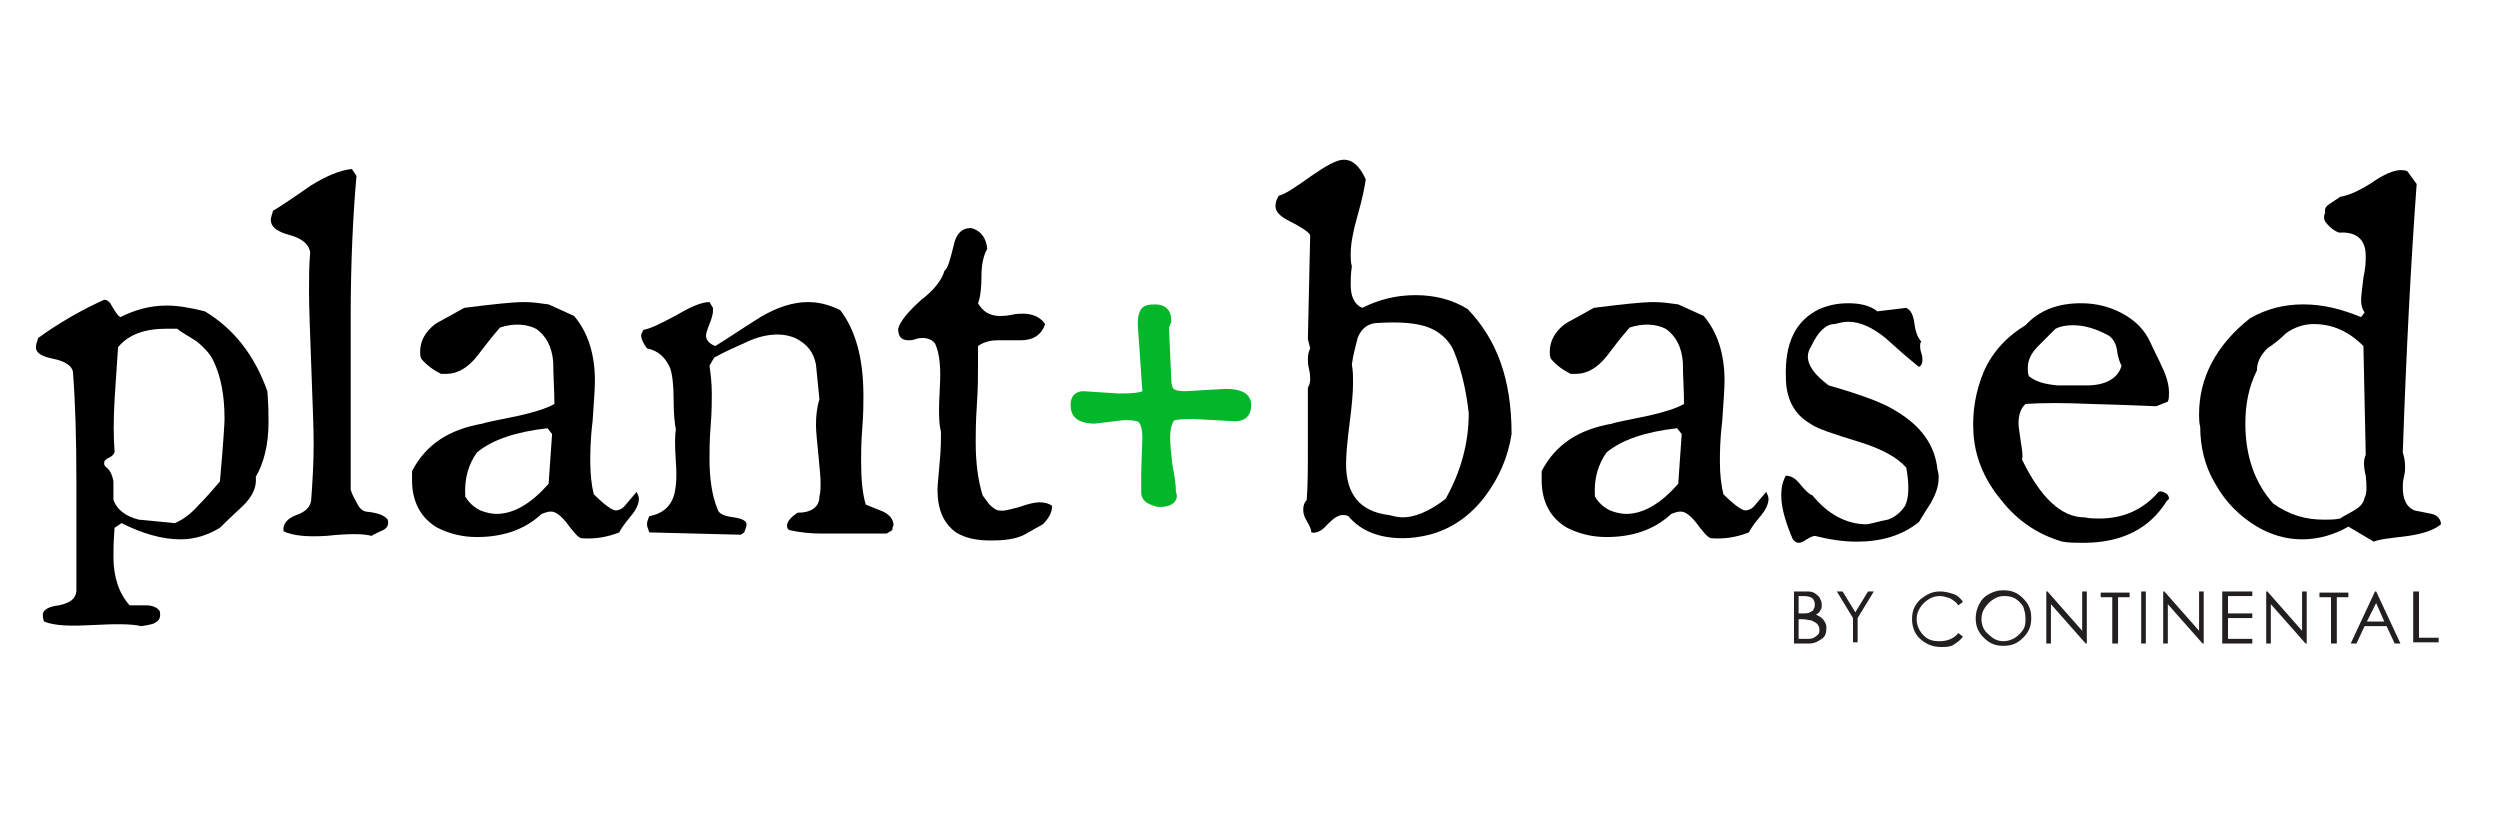 <?xml version="1.0" encoding="utf-8"?>
<!-- Generator: Adobe Illustrator 26.0.3, SVG Export Plug-In . SVG Version: 6.00 Build 0)  -->
<svg version="1.1" id="Layer_1" xmlns="http://www.w3.org/2000/svg" xmlns:xlink="http://www.w3.org/1999/xlink" x="0px" y="0px"
	 viewBox="0 0 216 72" style="enable-background:new 0 0 216 72;" xml:space="preserve">
<style type="text/css">
	.st0{fill:#04B72A;}
	.st1{fill:#231F20;}
</style>
<path d="M23.1,33.8c0.1,1.2,0.1,2.1,0.1,2.7c0,1.9-0.4,3.5-1.1,4.7c0.1,0.9-0.3,1.7-1.1,2.5c-1.2,1.1-1.9,1.8-2,1.9
	c-1,0.6-2.1,1-3.4,1c-1.6,0-3.3-0.5-5.1-1.4l-0.6,0.4c-0.1,1.2-0.1,2.1-0.1,2.5c0,1.8,0.5,3.2,1.4,4.2c-0.3,0,0.2,0,1.4,0
	c0.6,0,1,0.2,1.2,0.5c0.1,0.5,0,0.8-0.4,1c-0.1,0.1-0.5,0.2-1.2,0.3c-0.8-0.2-2.2-0.2-4.1-0.1c-1.9,0.1-3.3,0.1-4.3-0.3
	c-0.1-0.3-0.1-0.5-0.1-0.6c0-0.4,0.5-0.7,1.4-0.8c0.9-0.2,1.4-0.5,1.5-1.2c0-0.9,0-4.1,0-9.5c0-3.8-0.1-7-0.3-9.5
	c-0.1-0.5-0.7-0.9-1.7-1.1c-1-0.2-1.5-0.5-1.5-1c0-0.2,0.1-0.5,0.2-0.8c1.8-1.3,3.7-2.4,5.7-3.3c0.3,0,0.5,0.2,0.7,0.6
	c0.3,0.5,0.5,0.8,0.7,0.9c1.2-0.6,2.5-1,4-1c1,0,2.1,0.2,3.3,0.5C20.2,28.4,22,30.7,23.1,33.8z M19,41.6c0.3-3.3,0.4-5.1,0.4-5.4
	c0-2-0.3-3.7-1-5.1c-0.3-0.6-0.8-1.1-1.4-1.6c-0.6-0.4-1.2-0.7-1.7-1.1c-0.3,0-0.6,0-0.9,0c-1.9,0-3.3,0.5-4.2,1.6
	c-0.1,1.5-0.2,3-0.3,4.5c-0.1,1.8-0.1,3.3,0,4.5c0,0.2-0.2,0.4-0.4,0.5C9.1,39.7,9,39.8,9,40c0,0.1,0,0.2,0.1,0.3
	c0.4,0.3,0.6,0.7,0.7,1.3c0,0.5,0,1.1,0,1.6c0.3,0.8,1,1.4,2.2,1.7c0.1,0,1.1,0.1,3.1,0.3c0.7-0.3,1.4-0.8,2.1-1.6
	C17.8,43,18.4,42.3,19,41.6z"/>
<path d="M33.5,44.9c0.1,0.4,0,0.7-0.4,0.9s-0.7,0.3-1,0.5c-0.7-0.2-2-0.2-3.9,0c-1.6,0.1-2.9,0-3.7-0.4c-0.1-0.6,0.3-1.1,1.1-1.4
	c0.9-0.3,1.3-0.8,1.3-1.5c0.1-1.4,0.2-2.9,0.2-4.7c0-1.4-0.1-3.6-0.2-6.5c-0.1-2.9-0.2-5.1-0.2-6.6c0-1.2,0-2.3,0.1-3.4
	c-0.1-0.7-0.7-1.2-1.8-1.5c-1.1-0.3-1.6-0.7-1.6-1.3c0-0.2,0.1-0.5,0.2-0.8c0.2-0.1,1.3-0.8,3.3-2.2c1.3-0.8,2.5-1.3,3.5-1.4
	l0.4,0.6c-0.3,3.4-0.5,7.5-0.5,12.2c0,0.8,0,3.3,0,7.4c0,3,0,5.5,0,7.5c0.1,0.4,0.3,0.7,0.5,1.1c0.2,0.4,0.4,0.7,0.8,0.8
	C32.6,44.3,33.2,44.5,33.5,44.9z"/>
<path d="M55,42.5c0.1,0.2,0.2,0.4,0.2,0.6c0,0.4-0.2,0.9-0.7,1.5c-0.6,0.7-0.9,1.2-1,1.4c-1,0.4-2.1,0.6-3.3,0.5
	c-0.3-0.1-0.7-0.6-1.3-1.4c-0.5-0.6-0.9-0.9-1.3-0.9c-0.3,0-0.5,0.1-0.8,0.2c-1.5,1.4-3.4,2-5.6,2c-1.3,0-2.4-0.3-3.4-0.8
	c-1.4-0.8-2.2-2.2-2.2-4.1c0-0.3,0-0.6,0-0.8c1.2-2.3,3.2-3.6,6.1-4.1c0.2-0.1,1.3-0.3,3.2-0.7c1.3-0.3,2.3-0.6,3-1
	c0-1.2-0.1-2.4-0.1-3.6c-0.1-1.3-0.6-2.3-1.5-2.9c-0.8-0.4-1.9-0.5-3.1-0.1c-0.7,0.8-1.4,1.7-2,2.5c-0.8,1-1.7,1.5-2.6,1.5
	c-0.2,0-0.3,0-0.5,0c-0.6-0.3-1.2-0.7-1.7-1.3c-0.1-0.2-0.1-0.4-0.1-0.6c0-0.9,0.4-1.7,1.3-2.4c0.3-0.2,1.1-0.6,2.5-1.4
	c2.4-0.3,4.1-0.5,5.2-0.5c0.7,0,1.4,0.1,2.1,0.2l2.2,1c1.2,1.4,1.8,3.3,1.8,5.6c0,0.8-0.1,1.9-0.2,3.5c-0.2,1.6-0.2,2.8-0.2,3.5
	c0,1,0.1,2,0.3,2.8c0.9,0.9,1.6,1.4,1.9,1.4c0.2,0,0.5-0.1,0.7-0.3L55,42.5z M47.7,37.5l-0.4-0.5c-2.7,0.3-4.8,1-6.1,2.1
	c-0.7,1-1.1,2.2-1,3.8c0.3,0.5,0.7,0.9,1.3,1.2c0.5,0.2,1,0.3,1.4,0.3c1.5,0,3-0.9,4.5-2.6L47.7,37.5z"/>
<path d="M77.1,45.8l-0.5,0.3c-0.6,0-1.5,0-2.8,0c-1.2,0-2.2,0-2.8,0c-1,0-1.9-0.1-2.8-0.3C68,45.7,68,45.5,68,45.4
	c0-0.3,0.3-0.7,0.9-1.1c1.2,0,1.9-0.5,1.9-1.4c0.1-0.4,0.1-0.8,0.1-1.2c0-0.5-0.1-1.4-0.2-2.5c-0.1-1.1-0.2-1.9-0.2-2.5
	c0-0.8,0.1-1.6,0.3-2.2c-0.1-1-0.2-2-0.3-3c-0.2-1.1-0.8-1.8-1.8-2.3c-0.5-0.2-1-0.3-1.5-0.3c-0.8,0-1.8,0.2-2.8,0.7
	c-0.9,0.4-1.8,0.8-2.7,1.3l-0.4,0.7c0.1,0.7,0.2,1.5,0.2,2.4c0,0.6,0,1.6-0.1,2.8c-0.1,1.2-0.1,2.2-0.1,2.8c0,1.7,0.2,3.2,0.7,4.4
	c0.1,0.4,0.6,0.6,1.4,0.7c0.7,0.1,1.1,0.3,1.1,0.6c0,0.2-0.1,0.4-0.2,0.7L64,46.2L56.1,46c-0.1-0.3-0.2-0.5-0.2-0.7
	c0-0.2,0.1-0.5,0.2-0.7c1.1-0.2,1.8-0.8,2.1-1.7c0.2-0.6,0.3-1.6,0.2-2.9c-0.1-1.5-0.1-2.4,0-2.9c-0.1-0.4-0.2-1.3-0.2-2.6
	c0-1.2-0.1-2.1-0.3-2.7c-0.4-0.9-1-1.5-2-1.7c-0.3-0.4-0.5-0.8-0.5-1.1c0-0.2,0.1-0.3,0.2-0.5c0.6-0.1,1.6-0.6,2.9-1.3
	c1.2-0.7,2.1-1.1,2.8-1.1l0.3,0.5c0,0.1,0,0.2,0,0.3c0,0.2-0.1,0.6-0.3,1.1c-0.2,0.5-0.3,0.8-0.3,1c0,0.4,0.3,0.7,0.8,0.9
	c1.3-0.8,2.6-1.7,3.9-2.5c1.5-0.9,2.9-1.3,4.1-1.3c0.9,0,1.8,0.2,2.8,0.7c1.3,1.7,2,4.1,2,7.4c0,0.6,0,1.6-0.1,2.8
	c-0.1,1.3-0.1,2.2-0.1,2.8c0,1.5,0.1,2.8,0.4,3.8c0.5,0.2,1,0.4,1.5,0.6c0.6,0.3,0.9,0.7,0.9,1.2C77.1,45.5,77.1,45.7,77.1,45.8z"/>
<path d="M90.9,43.7c0,0.6-0.3,1.1-0.8,1.6c-0.5,0.3-1.1,0.6-1.6,0.9c-0.8,0.4-1.8,0.5-2.9,0.5c-1.2,0-2.2-0.2-3-0.7
	C81.5,45.2,81,44,81,42.3c0-0.4,0.1-1.2,0.2-2.5c0.1-1,0.1-1.9,0.1-2.5c-0.2-0.7-0.2-2-0.1-3.8c0.1-1.7,0-2.9-0.4-3.8
	c-0.2-0.3-0.6-0.5-1.1-0.5c-0.1,0-0.3,0-0.6,0.1s-0.4,0.1-0.6,0.1c-0.6,0-0.9-0.3-0.9-1c0.2-0.7,0.9-1.5,2-2.5
	c1.2-0.9,1.8-1.8,2-2.5c0.3-0.2,0.5-1,0.8-2.2c0.2-1,0.7-1.5,1.5-1.5c0.8,0.2,1.3,0.8,1.4,1.8c-0.3,0.5-0.5,1.3-0.5,2.3
	c0,1.1-0.1,1.9-0.3,2.4c0.4,0.7,1,1.1,1.9,1.1c0.2,0,0.5,0,1-0.1c0.4-0.1,0.8-0.1,1-0.1c0.8,0,1.5,0.3,1.9,0.9
	c-0.3,0.9-1,1.4-2.1,1.4c-0.2,0-0.5,0-1,0s-0.8,0-1,0c-0.7,0-1.3,0.2-1.7,0.5c0,0.5,0,1.1,0,1.8c0,0.7,0,1.8-0.1,3.3
	c-0.1,1.5-0.1,2.5-0.1,3.2c0,1.8,0.2,3.3,0.6,4.6c0.3,0.4,0.5,0.7,0.6,0.8c0.3,0.3,0.6,0.5,0.8,0.5c0.4,0.1,1-0.1,1.8-0.3
	c0.8-0.3,1.4-0.4,1.7-0.4C90.3,43.4,90.6,43.5,90.9,43.7z"/>
<g>
	<path class="st0" d="M100.2,43.8c-0.3,0-0.6-0.1-1-0.3c-0.4-0.2-0.6-0.6-0.6-0.9v-1.8l0.1-3c0-0.5-0.1-1.4-0.5-1.4
		c-0.3-0.1-0.6-0.1-1.1-0.1l-2.5,0.3c0,0,0,0,0,0c-1.9,0-2.1-1-2.1-1.6c0-1.1,0.8-1.2,1.1-1.2l3.1,0.2c1.3,0,1.8-0.1,2-0.2L98.3,28
		c0-0.6,0.1-1,0.3-1.3c0.2-0.3,0.6-0.4,1.2-0.4c0.9,0,1.4,0.5,1.4,1.4l0,0.1l-0.2,0.5l0.2,4.5c0,0.4,0.1,0.7,0.2,0.8
		c0.1,0.1,0.4,0.2,1,0.2l3.5-0.2c0,0,0,0,0,0c1.9,0,2.2,0.8,2.2,1.4c0,0.9-0.5,1.4-1.4,1.4l-3.6-0.2c-1.4,0-1.7,0.1-1.7,0.2
		c-0.2,0.3-0.3,0.8-0.3,1.4c0,0.7,0.1,1.5,0.2,2.4c0.2,1,0.3,1.7,0.3,2.3C101.8,42.9,101.7,43.8,100.2,43.8z"/>
</g>
<path d="M130.6,37.5c-0.3,2-1.1,3.8-2.3,5.4c-1.3,1.7-2.9,2.8-4.8,3.3c-0.8,0.2-1.6,0.3-2.3,0.3c-2,0-3.6-0.6-4.7-1.9
	c-0.2-0.1-0.3-0.1-0.5-0.1c-0.4,0-0.8,0.3-1.3,0.8c-0.5,0.6-1,0.8-1.4,0.7c0-0.2-0.1-0.5-0.4-1s-0.3-0.8-0.3-1
	c0-0.3,0.1-0.6,0.3-0.8c0.1-1.2,0.1-2.9,0.1-4.8c0-2.7,0-4.3,0-4.9c0.1-0.2,0.2-0.4,0.2-0.7c0-0.2,0-0.5-0.1-0.9
	c-0.1-0.4-0.1-0.7-0.1-0.9c0-0.4,0.1-0.7,0.2-0.9l-0.2-0.8l0.2-9c-0.2-0.3-0.8-0.7-1.8-1.2c-0.8-0.4-1.2-0.8-1.2-1.3
	c0-0.3,0.1-0.6,0.3-0.9c0.5-0.1,1.4-0.7,2.8-1.7c1.3-0.9,2.2-1.4,2.8-1.4c0.8,0,1.4,0.6,1.9,1.7c-0.1,0.7-0.3,1.7-0.7,3.1
	c-0.4,1.4-0.6,2.5-0.6,3.3c0,0.4,0,0.8,0.1,1.1c-0.1,0.7-0.1,1.2-0.1,1.6c0,1,0.3,1.7,1,2c1.4-0.7,2.9-1.1,4.6-1.1
	c1.7,0,3.2,0.4,4.5,1.2C129.3,29.3,130.6,32.7,130.6,37.5z M125.6,30.3c-0.5-1.1-1.5-1.9-2.8-2.2c-0.8-0.2-2-0.3-3.7-0.2
	c-0.9,0-1.5,0.5-1.8,1.3c-0.2,0.8-0.4,1.5-0.5,2.3c0.1,0.5,0.1,1,0.1,1.7c0,0.7-0.1,1.9-0.3,3.4c-0.2,1.6-0.3,2.7-0.3,3.5
	c0,2.6,1.2,4.1,3.7,4.4c0.4,0.1,0.8,0.2,1.2,0.2c1,0,2.3-0.5,3.7-1.6c1.3-2.3,2-4.8,2-7.4C126.7,33.9,126.3,32,125.6,30.3z"/>
<path d="M152.6,42.5c0.1,0.2,0.2,0.4,0.2,0.6c0,0.4-0.2,0.9-0.7,1.5c-0.6,0.7-0.9,1.2-1,1.4c-1,0.4-2.1,0.6-3.3,0.5
	c-0.3-0.1-0.7-0.6-1.3-1.4c-0.5-0.6-0.9-0.9-1.3-0.9c-0.3,0-0.5,0.1-0.8,0.2c-1.5,1.4-3.4,2-5.6,2c-1.3,0-2.4-0.3-3.4-0.8
	c-1.4-0.8-2.2-2.2-2.2-4.1c0-0.3,0-0.6,0-0.8c1.2-2.3,3.2-3.6,6.1-4.1c0.2-0.1,1.3-0.3,3.2-0.7c1.3-0.3,2.3-0.6,3-1
	c0-1.2-0.1-2.4-0.1-3.6c-0.1-1.3-0.6-2.3-1.5-2.9c-0.8-0.4-1.9-0.5-3.1-0.1c-0.7,0.8-1.4,1.7-2,2.5c-0.8,1-1.7,1.5-2.6,1.5
	c-0.2,0-0.3,0-0.5,0c-0.6-0.3-1.2-0.7-1.7-1.3c-0.1-0.2-0.1-0.4-0.1-0.6c0-0.9,0.4-1.7,1.3-2.4c0.3-0.2,1.1-0.6,2.5-1.4
	c2.4-0.3,4.1-0.5,5.2-0.5c0.7,0,1.4,0.1,2.1,0.2l2.2,1c1.2,1.4,1.8,3.3,1.8,5.6c0,0.8-0.1,1.9-0.2,3.5c-0.2,1.6-0.2,2.8-0.2,3.5
	c0,1,0.1,2,0.3,2.8c0.9,0.9,1.6,1.4,1.9,1.4c0.2,0,0.5-0.1,0.7-0.3L152.6,42.5z M145.3,37.5l-0.4-0.5c-2.7,0.3-4.8,1-6.1,2.1
	c-0.7,1-1.1,2.2-1,3.8c0.3,0.5,0.7,0.9,1.3,1.2c0.5,0.2,1,0.3,1.4,0.3c1.5,0,3-0.9,4.5-2.6L145.3,37.5z"/>
<path d="M167.4,40.6c0.1,0.3,0.1,0.5,0.1,0.7c0,0.6-0.2,1.3-0.6,2c0,0.1-0.4,0.6-1.1,1.8c-1.5,1.2-3.3,1.7-5.4,1.7
	c-1.2,0-2.4-0.2-3.6-0.5c-0.1,0-0.4,0.1-0.7,0.3c-0.3,0.2-0.5,0.3-0.7,0.3s-0.3-0.1-0.5-0.3c-0.6-1.4-1-2.7-1-3.8
	c0-0.6,0.1-1.2,0.4-1.7c0.4,0,0.8,0.2,1.2,0.7c0.5,0.6,0.8,0.9,1.1,1c1.3,1.6,2.9,2.5,4.7,2.5c0.6-0.1,1.2-0.3,1.8-0.4
	c0.6-0.2,1.1-0.6,1.5-1.2c0.3-0.6,0.4-1.7,0.1-3.3c-0.8-0.9-2.1-1.6-4-2.2c-2.3-0.7-3.8-1.2-4.3-1.6c-1.4-0.8-2.1-2.2-2.1-4
	c-0.1-2.9,0.8-4.9,2.9-5.9c0.7-0.3,1.5-0.5,2.5-0.5c1,0,1.9,0.2,2.5,0.7l2.5-0.3c0.4,0.2,0.6,0.6,0.7,1.3c0.1,0.8,0.3,1.3,0.6,1.6
	c-0.1,0.1-0.1,0.3-0.1,0.4c0,0.1,0,0.3,0.1,0.6c0.1,0.3,0.1,0.4,0.1,0.6c0,0.3-0.1,0.5-0.3,0.6c-1-0.8-1.9-1.6-2.9-2.5
	c-1.1-0.9-2.2-1.4-3.2-1.4c-0.4,0-0.8,0.1-1.2,0.2c-0.7,0-1.4,0.6-2,1.9c-0.2,0.3-0.3,0.6-0.3,0.9c0,0.8,0.6,1.6,1.8,2.5
	c2.8,0.8,4.7,1.5,5.8,2.2C166,36.8,167.2,38.5,167.4,40.6z"/>
<path d="M187.2,43.3c-1.5,2.4-3.9,3.6-7.2,3.6c-0.6,0-1.2,0-1.8-0.1c-2.1-0.6-3.9-1.8-5.3-3.6c-1.5-1.8-2.3-3.8-2.4-5.9
	c-0.1-1.8,0.2-3.5,0.9-5.2c0.8-1.8,2.1-3.1,3.6-4c1.2-1.3,2.8-1.9,4.8-1.9c1.3,0,2.5,0.3,3.6,0.9c1.1,0.6,1.9,1.4,2.4,2.5
	c0.3,0.7,0.7,1.4,1,2.1c0.4,0.8,0.6,1.6,0.6,2.2c0,0.3,0,0.6-0.1,0.8l-1,0.4c-0.1,0-2-0.1-5.7-0.2c-2.3-0.1-4.1-0.1-5.6,0
	c-0.4,0.4-0.6,0.9-0.6,1.7c0,0.3,0.1,0.8,0.2,1.6c0.1,0.6,0.2,1.2,0.1,1.5c1.6,3.3,3.4,5,5.4,5c0.5,0.1,0.9,0.1,1.3,0.1
	c2.1,0,3.8-0.8,5.1-2.3c0.2-0.1,0.4,0,0.6,0.1c0.2,0.1,0.3,0.3,0.3,0.5C187.4,43.1,187.3,43.2,187.2,43.3z M183.3,31.6
	c-0.1-0.2-0.3-0.6-0.4-1.4c-0.1-0.6-0.4-1-0.7-1.2c-1.1-0.6-2.1-0.9-3.1-0.9c-0.6,0-1.1,0.1-1.5,0.3c-0.5,0.5-1,1-1.5,1.5
	c-0.6,0.6-0.9,1.2-0.9,1.9c0,0.2,0,0.5,0.1,0.7c0.6,0.5,1.4,0.7,2.5,0.8h2.5C181.9,33.3,183,32.7,183.3,31.6z"/>
<path d="M210.9,45.3c-0.6,0.5-1.5,0.8-2.8,1c-1.6,0.2-2.6,0.3-3,0.5l-2.2-1.3c-1.2,0.7-2.6,1.1-4,1.1c-1.4,0-2.7-0.4-3.9-1.1
	c-1.5-0.9-2.7-2.1-3.6-3.7c-0.9-1.5-1.3-3.2-1.3-4.9c-0.1-0.4-0.1-0.7-0.1-1.1c0-3.2,1.5-6,4.4-8.3c1.4-0.8,2.9-1.2,4.6-1.2
	c1.7,0,3.3,0.4,5,1.1l0.3-0.4c-0.2-0.3-0.3-0.6-0.3-1.1c0-0.4,0.1-1,0.2-1.9c0.2-0.9,0.2-1.5,0.2-1.9c0-1.4-0.8-2.1-2.3-2
	c-0.3-0.1-0.6-0.3-0.8-0.5c-0.3-0.3-0.5-0.5-0.5-0.8c0-0.1,0-0.3,0.1-0.4c-0.1-0.4,0.1-0.6,0.4-0.8c0.3-0.2,0.6-0.4,0.9-0.6
	c0.7-0.1,1.6-0.5,2.7-1.2c1-0.7,1.9-1.1,2.5-1.1c0.2,0,0.4,0,0.6,0.1l0.8,1.1c-0.5,6.8-0.9,14.5-1.2,23.2c0.1,0.3,0.2,0.7,0.2,1.2
	c0,0.2,0,0.5-0.1,0.9c-0.1,0.4-0.1,0.7-0.1,0.9c0,1,0.3,1.7,1,2c0.5,0.1,1,0.2,1.5,0.3C210.6,44.5,210.9,44.9,210.9,45.3z
	 M204.4,39.3l-0.2-9.4c-1.3-1.3-2.7-1.9-4.3-1.9c-0.9,0-1.7,0.3-2.4,0.8c-0.5,0.5-1,0.9-1.6,1.3c-0.6,0.6-0.9,1.2-0.9,1.9
	c-0.7,1.4-1,2.9-1,4.6c0,2.8,0.8,5.1,2.4,6.9c1.4,1,2.8,1.4,4.4,1.4c0.5,0,0.9,0,1.4-0.1c0.1-0.1,0.5-0.3,1.2-0.7
	c0.5-0.3,0.8-0.6,0.9-1.1c0.2-0.3,0.2-1,0.1-1.9C204.2,40.3,204.2,39.7,204.4,39.3z"/>
<g>
	<path class="st1" d="M155,51.1h0.9c0.4,0,0.6,0,0.8,0.1c0.2,0.1,0.3,0.2,0.5,0.4c0.1,0.2,0.2,0.4,0.2,0.6c0,0.2,0,0.4-0.1,0.5
		c-0.1,0.2-0.2,0.3-0.4,0.4c0.2,0.1,0.4,0.2,0.5,0.3c0.1,0.1,0.2,0.2,0.3,0.4c0.1,0.2,0.1,0.3,0.1,0.5c0,0.4-0.1,0.7-0.4,0.9
		c-0.3,0.2-0.6,0.4-1.1,0.4H155V51.1z M155.4,51.6V53h0.3c0.3,0,0.5,0,0.7-0.1c0.1-0.1,0.3-0.1,0.3-0.3c0.1-0.1,0.1-0.3,0.1-0.4
		c0-0.2-0.1-0.4-0.2-0.5c-0.1-0.1-0.4-0.2-0.7-0.2H155.4z M155.4,53.5v1.7h0.6c0.3,0,0.6,0,0.7-0.1c0.2-0.1,0.3-0.2,0.4-0.3
		c0.1-0.1,0.1-0.3,0.1-0.4c0-0.2-0.1-0.4-0.2-0.5c-0.1-0.1-0.3-0.2-0.5-0.3c-0.2,0-0.4-0.1-0.8-0.1H155.4z"/>
	<path class="st1" d="M158.7,51.1h0.5l1.1,1.8l1.1-1.8h0.5l-1.4,2.3v2.1h-0.4v-2.1L158.7,51.1z"/>
	<path class="st1" d="M169.6,52l-0.4,0.3c-0.2-0.3-0.4-0.4-0.7-0.6c-0.3-0.1-0.6-0.2-0.9-0.2c-0.4,0-0.7,0.1-1,0.3
		c-0.3,0.2-0.5,0.4-0.7,0.7c-0.2,0.3-0.3,0.6-0.3,1c0,0.5,0.2,1,0.6,1.4c0.4,0.4,0.8,0.5,1.4,0.5c0.6,0,1.2-0.2,1.6-0.7l0.4,0.3
		c-0.2,0.3-0.5,0.5-0.8,0.7c-0.3,0.2-0.7,0.2-1.1,0.2c-0.8,0-1.4-0.3-1.9-0.8c-0.4-0.4-0.6-1-0.6-1.6c0-0.7,0.2-1.2,0.7-1.7
		c0.5-0.4,1-0.7,1.7-0.7c0.4,0,0.8,0.1,1.1,0.2C169.1,51.4,169.4,51.7,169.6,52z"/>
	<path class="st1" d="M173.1,51c0.7,0,1.2,0.2,1.7,0.7c0.5,0.5,0.7,1,0.7,1.7c0,0.7-0.2,1.2-0.7,1.7c-0.5,0.5-1,0.7-1.7,0.7
		c-0.7,0-1.2-0.2-1.7-0.7c-0.5-0.5-0.7-1-0.7-1.7c0-0.4,0.1-0.8,0.3-1.2c0.2-0.4,0.5-0.7,0.9-0.9C172.3,51.1,172.6,51,173.1,51z
		 M173.1,51.5c-0.3,0-0.6,0.1-0.9,0.3c-0.3,0.2-0.5,0.4-0.7,0.7c-0.2,0.3-0.3,0.6-0.3,1c0,0.5,0.2,1,0.6,1.3
		c0.4,0.4,0.8,0.6,1.3,0.6c0.3,0,0.7-0.1,1-0.3c0.3-0.2,0.5-0.4,0.7-0.7c0.2-0.3,0.2-0.6,0.2-1c0-0.4-0.1-0.7-0.2-1
		c-0.2-0.3-0.4-0.5-0.7-0.7C173.7,51.5,173.4,51.5,173.1,51.5z"/>
	<path class="st1" d="M176.8,55.6v-4.5h0.1l3,3.4v-3.4h0.4v4.5h-0.1l-3-3.4v3.4H176.8z"/>
	<path class="st1" d="M181.5,51.6v-0.4h2.5v0.4h-1v4h-0.5v-4H181.5z"/>
	<path class="st1" d="M185,51.1h0.4v4.5H185V51.1z"/>
	<path class="st1" d="M186.9,55.6v-4.5h0.1l3,3.4v-3.4h0.4v4.5h-0.1l-3-3.4v3.4H186.9z"/>
	<path class="st1" d="M192,51.1h2.6v0.4h-2.1V53h2.1v0.4h-2.1v1.8h2.1v0.4H192V51.1z"/>
	<path class="st1" d="M195.8,55.6v-4.5h0.1l3,3.4v-3.4h0.4v4.5h-0.1l-3-3.4v3.4H195.8z"/>
	<path class="st1" d="M200.4,51.6v-0.4h2.5v0.4h-1v4h-0.5v-4H200.4z"/>
	<path class="st1" d="M205.3,51.1l2.1,4.5h-0.5l-0.7-1.5h-1.9l-0.7,1.5h-0.5l2.1-4.5H205.3z M205.3,52.1l-0.8,1.6h1.5L205.3,52.1z"
		/>
	<path class="st1" d="M208.6,51.1h0.4v4h1.7v0.4h-2.2V51.1z"/>
</g>
</svg>
